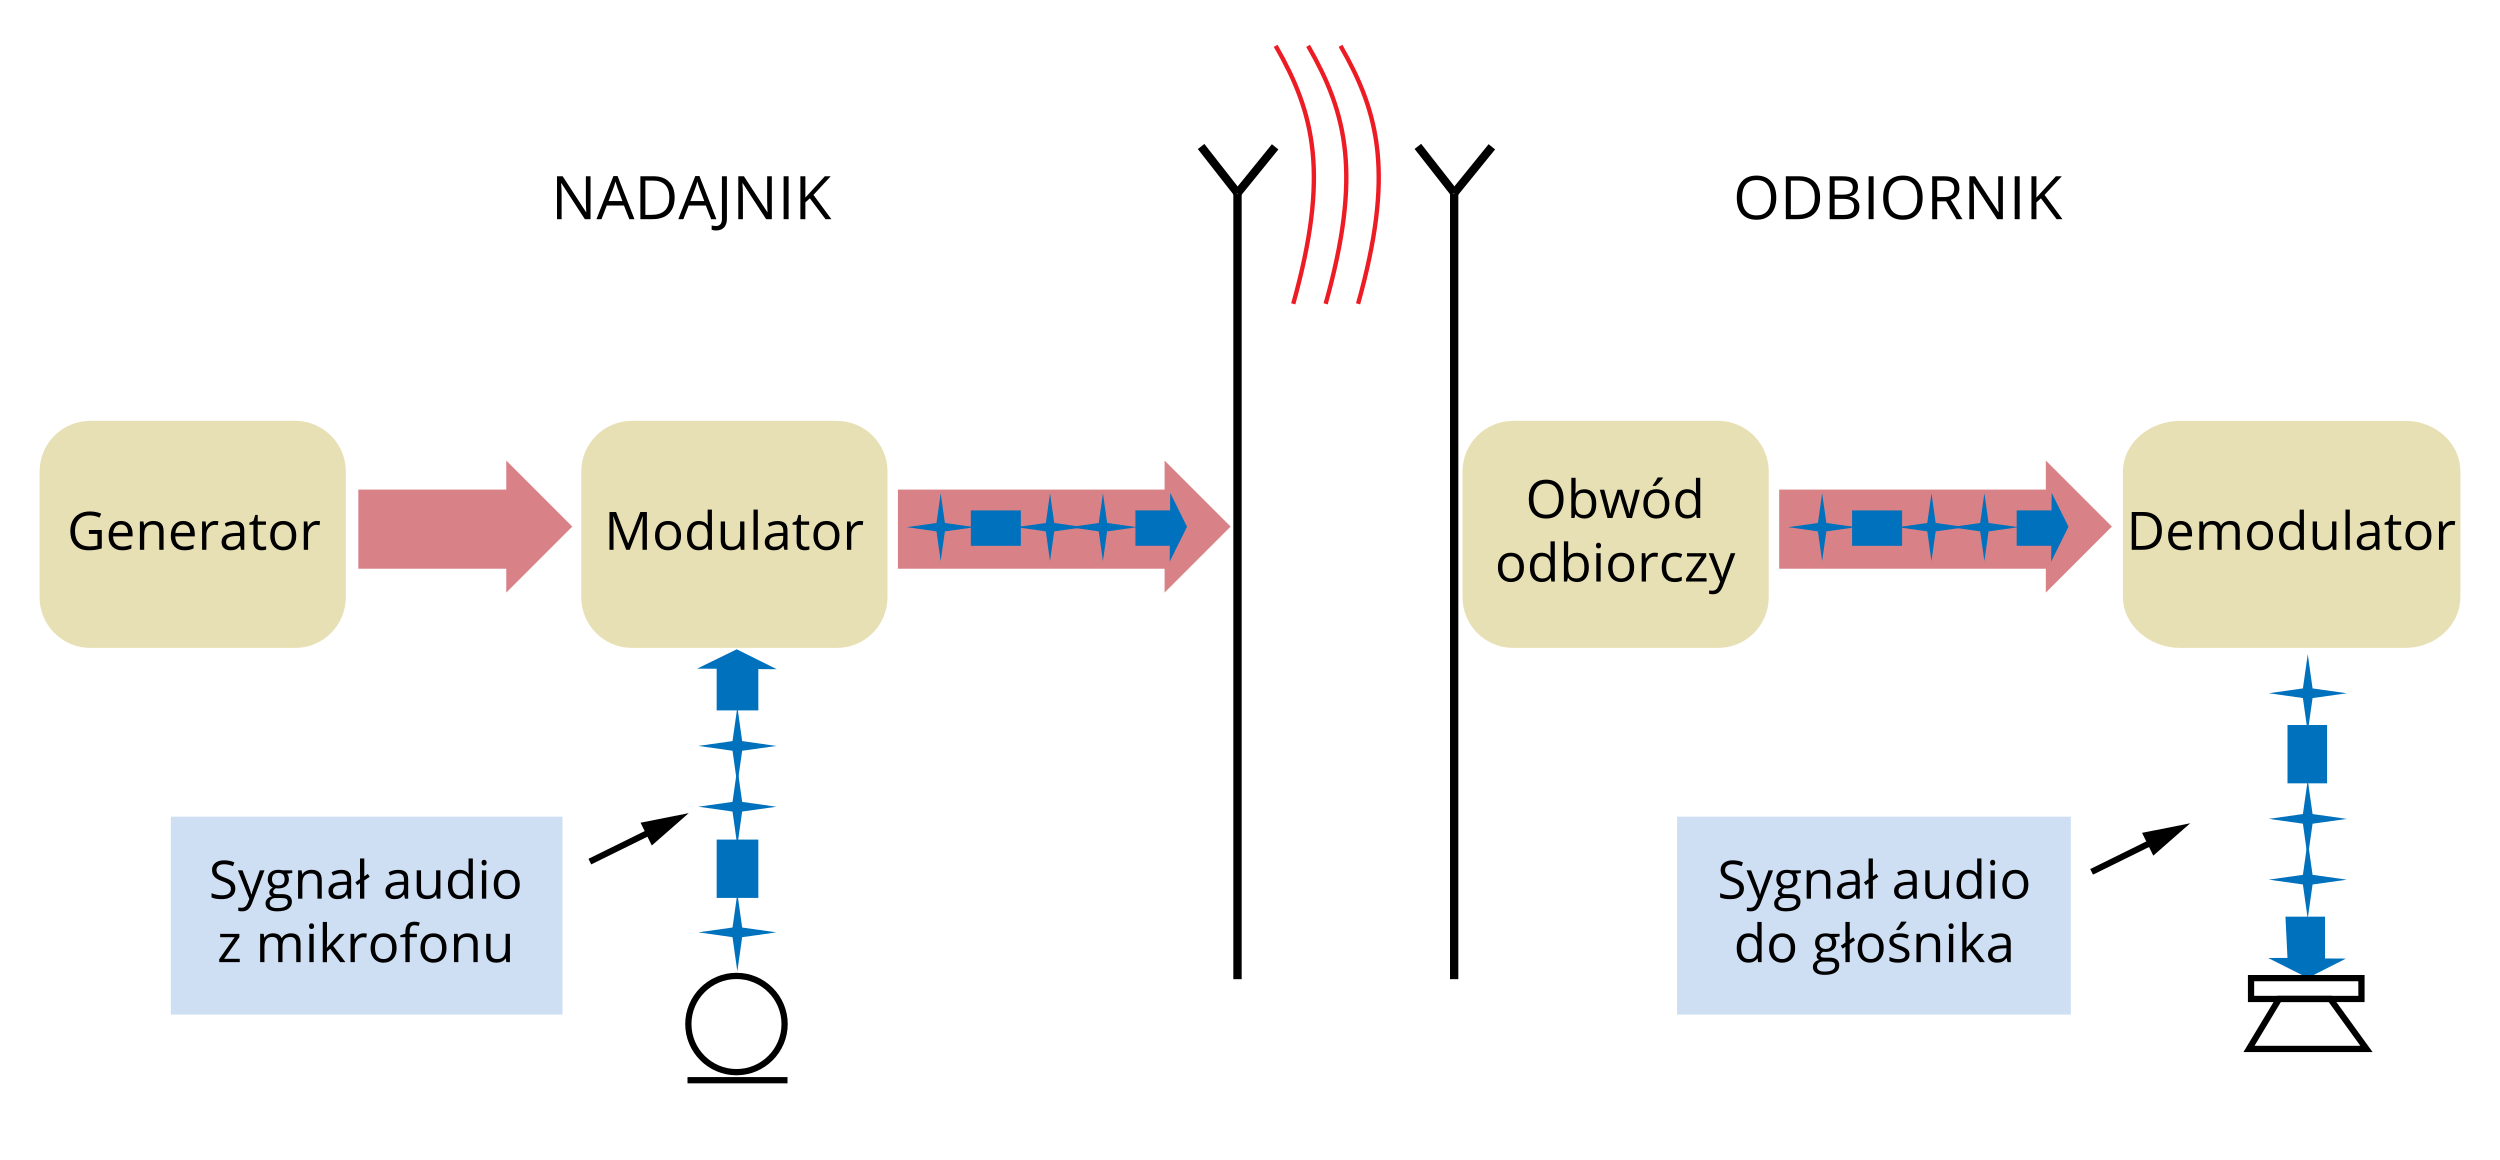 <?xml version="1.0" encoding="utf-8"?>
<!-- Generator: Adobe Illustrator 16.0.0, SVG Export Plug-In . SVG Version: 6.00 Build 0)  -->
<!DOCTYPE svg PUBLIC "-//W3C//DTD SVG 1.1//EN" "http://www.w3.org/Graphics/SVG/1.1/DTD/svg11.dtd">
<svg xmlns="http://www.w3.org/2000/svg" xmlns:xlink="http://www.w3.org/1999/xlink" version="1.1" x="0px" y="0px" viewBox="0 0 1200 557" enable-background="new 0 0 1200 557" xml:space="preserve">
<g id="bg">
	<rect fill="#FFFFFF" width="1200" height="557"/>
</g>
<g id="Layer_5">
	<path fill="#E8E0B5" d="M166,286.685C166,300.113,155.114,311,141.685,311H43.315C29.886,311,19,300.113,19,286.685v-60.369   C19,212.887,29.886,202,43.315,202h98.369C155.114,202,166,212.887,166,226.315V286.685z"/>
	<path fill="#E8E0B5" d="M849,286.685C849,300.113,838.113,311,824.685,311h-98.369C712.887,311,702,300.113,702,286.685v-60.369   C702,212.887,712.887,202,726.315,202h98.369C838.113,202,849,212.887,849,226.315V286.685z"/>
	<path fill="#E8E0B5" d="M1181,286.556c0,13.429-11.822,24.444-26.585,24.444h-107.994c-14.763,0-27.421-11.016-27.421-24.444   v-60.304c0-13.429,12.658-24.252,27.421-24.252h107.994c14.763,0,26.585,10.823,26.585,24.252V286.556z"/>
	<path fill="#E8E0B5" d="M426,286.685C426,300.113,415.113,311,401.684,311h-98.368C289.887,311,279,300.113,279,286.685v-60.369   C279,212.887,289.887,202,303.316,202h98.368C415.113,202,426,212.887,426,226.315V286.685z"/>
	<rect x="82" y="392" fill="#CEDFF4" width="188" height="95"/>
	<rect x="805" y="392" fill="#CEDFF4" width="189" height="95"/>
</g>
<g id="Layer_4">
	<g>
		<g>
			<path d="M283.457,105.205h-2.733l-11.258-17.288h-0.113c0.15,2.029,0.226,3.889,0.226,5.579v11.708h-2.212V84.606h2.705     l11.229,17.217h0.113c-0.019-0.254-0.062-1.068-0.127-2.445c-0.066-1.376-0.089-2.36-0.07-2.952V84.606h2.24V105.205z"/>
			<path d="M302.068,105.205l-2.564-6.552h-8.256l-2.536,6.552h-2.423l8.144-20.683h2.015l8.101,20.683H302.068z M298.757,96.498     l-2.396-6.382c-0.31-0.808-0.629-1.798-0.958-2.973c-0.207,0.901-0.502,1.893-0.888,2.973l-2.423,6.382H298.757z"/>
			<path d="M323.823,94.708c0,3.4-0.923,6-2.769,7.798c-1.846,1.799-4.501,2.698-7.968,2.698h-5.706V84.606h6.312     c3.203,0,5.692,0.888,7.467,2.663C322.935,89.044,323.823,91.524,323.823,94.708z M321.287,94.793     c0-2.686-0.674-4.71-2.022-6.073c-1.348-1.362-3.351-2.043-6.009-2.043h-3.48v16.457h2.917c2.855,0,5.002-0.702,6.439-2.106     C320.568,99.624,321.287,97.545,321.287,94.793z"/>
			<path d="M341.364,105.205l-2.564-6.552h-8.256l-2.536,6.552h-2.423l8.144-20.683h2.015l8.101,20.683H341.364z M338.053,96.498     l-2.396-6.382c-0.31-0.808-0.629-1.798-0.958-2.973c-0.207,0.901-0.502,1.893-0.888,2.973l-2.423,6.382H338.053z"/>
			<path d="M343.675,110.63c-0.883,0-1.578-0.127-2.085-0.381v-2.043c0.667,0.188,1.362,0.282,2.085,0.282     c0.93,0,1.636-0.282,2.12-0.846s0.726-1.376,0.726-2.438V84.606h2.396v20.401c0,1.785-0.451,3.168-1.353,4.149     C346.662,110.139,345.365,110.63,343.675,110.63z"/>
			<path d="M370.473,105.205h-2.733l-11.258-17.288h-0.113c0.15,2.029,0.226,3.889,0.226,5.579v11.708h-2.212V84.606h2.705     l11.229,17.217h0.113c-0.019-0.254-0.062-1.068-0.127-2.445c-0.066-1.376-0.089-2.36-0.07-2.952V84.606h2.24V105.205z"/>
			<path d="M376.137,105.205V84.606h2.395v20.599H376.137z"/>
			<path d="M399.06,105.205h-2.818l-7.51-9.989l-2.156,1.916v8.073h-2.395V84.606h2.395v10.215l9.341-10.215h2.832l-8.285,8.947     L399.06,105.205z"/>
		</g>
	</g>
	<g>
		<g>
			<path d="M42.692,254.396h6.165v8.819c-0.959,0.307-1.935,0.538-2.928,0.695c-0.992,0.156-2.142,0.235-3.448,0.235     c-2.746,0-4.884-0.816-6.414-2.45c-1.53-1.633-2.295-3.922-2.295-6.866c0-1.886,0.378-3.537,1.135-4.956     c0.757-1.418,1.846-2.501,3.269-3.25c1.422-0.748,3.089-1.122,4.999-1.122c1.936,0,3.738,0.355,5.409,1.066l-0.818,1.86     c-1.638-0.694-3.213-1.042-4.727-1.042c-2.208,0-3.933,0.658-5.173,1.973c-1.241,1.315-1.861,3.139-1.861,5.471     c0,2.448,0.597,4.305,1.792,5.57c1.195,1.265,2.95,1.897,5.266,1.897c1.257,0,2.485-0.145,3.684-0.434v-5.583h-4.056V254.396z"/>
			<path d="M58.645,264.146c-2.009,0-3.595-0.612-4.757-1.836s-1.743-2.924-1.743-5.099c0-2.191,0.54-3.933,1.619-5.223     s2.529-1.935,4.348-1.935c1.704,0,3.052,0.56,4.044,1.681c0.993,1.12,1.489,2.599,1.489,4.435v1.303h-9.366     c0.042,1.596,0.445,2.808,1.21,3.635c0.765,0.827,1.842,1.24,3.231,1.24c1.464,0,2.911-0.306,4.342-0.918v1.836     c-0.728,0.314-1.417,0.54-2.065,0.676C60.347,264.078,59.563,264.146,58.645,264.146z M58.087,251.778     c-1.092,0-1.962,0.355-2.611,1.067c-0.649,0.711-1.032,1.695-1.147,2.952h7.108c0-1.298-0.29-2.293-0.869-2.983     C59.989,252.124,59.162,251.778,58.087,251.778z"/>
			<path d="M76.459,263.898v-8.795c0-1.108-0.252-1.936-0.757-2.481s-1.294-0.818-2.369-0.818c-1.423,0-2.465,0.384-3.126,1.153     s-0.992,2.039-0.992,3.809v7.133h-2.06v-13.596h1.675l0.335,1.86h0.099c0.422-0.67,1.013-1.188,1.774-1.557     c0.761-0.368,1.608-0.552,2.543-0.552c1.637,0,2.87,0.395,3.697,1.185c0.827,0.789,1.24,2.053,1.24,3.789v8.87H76.459z"/>
			<path d="M88.492,264.146c-2.009,0-3.595-0.612-4.757-1.836s-1.743-2.924-1.743-5.099c0-2.191,0.54-3.933,1.619-5.223     s2.529-1.935,4.348-1.935c1.704,0,3.052,0.56,4.044,1.681c0.993,1.12,1.489,2.599,1.489,4.435v1.303h-9.366     c0.042,1.596,0.445,2.808,1.21,3.635c0.765,0.827,1.842,1.24,3.231,1.24c1.464,0,2.911-0.306,4.342-0.918v1.836     c-0.728,0.314-1.417,0.54-2.065,0.676C90.194,264.078,89.41,264.146,88.492,264.146z M87.934,251.778     c-1.092,0-1.962,0.355-2.611,1.067c-0.649,0.711-1.032,1.695-1.147,2.952h7.108c0-1.298-0.29-2.293-0.869-2.983     C89.836,252.124,89.009,251.778,87.934,251.778z"/>
			<path d="M103.205,250.055c0.604,0,1.146,0.049,1.625,0.148l-0.286,1.91c-0.563-0.124-1.059-0.186-1.489-0.186     c-1.1,0-2.041,0.446-2.822,1.34c-0.782,0.893-1.172,2.005-1.172,3.337v7.294h-2.06v-13.596h1.7l0.236,2.518h0.099     c0.504-0.885,1.112-1.566,1.824-2.047C101.571,250.294,102.353,250.055,103.205,250.055z"/>
			<path d="M115.734,263.898l-0.409-1.936h-0.1c-0.678,0.853-1.354,1.429-2.028,1.73c-0.674,0.302-1.515,0.453-2.524,0.453     c-1.348,0-2.404-0.348-3.169-1.042s-1.147-1.683-1.147-2.965c0-2.746,2.196-4.185,6.587-4.317l2.307-0.074v-0.844     c0-1.066-0.229-1.854-0.688-2.363c-0.459-0.508-1.193-0.763-2.202-0.763c-1.133,0-2.415,0.348-3.846,1.042l-0.633-1.575     c0.67-0.364,1.404-0.649,2.202-0.855c0.798-0.207,1.598-0.311,2.4-0.311c1.621,0,2.822,0.359,3.604,1.079     s1.172,1.873,1.172,3.461v9.279H115.734z M111.082,262.447c1.282,0,2.289-0.352,3.021-1.055s1.098-1.688,1.098-2.952v-1.229     l-2.06,0.087c-1.637,0.058-2.818,0.313-3.542,0.763c-0.724,0.451-1.085,1.152-1.085,2.103c0,0.745,0.225,1.312,0.676,1.7     S110.271,262.447,111.082,262.447z"/>
			<path d="M125.894,262.447c0.364,0,0.715-0.027,1.055-0.081c0.339-0.054,0.607-0.109,0.806-0.167v1.575     c-0.223,0.107-0.552,0.196-0.986,0.267s-0.825,0.105-1.172,0.105c-2.63,0-3.945-1.385-3.945-4.155v-8.089h-1.947v-0.992     l1.947-0.855l0.869-2.903h1.191v3.151h3.945v1.6h-3.945v8.002c0,0.818,0.194,1.447,0.583,1.886     C124.682,262.228,125.215,262.447,125.894,262.447z"/>
			<path d="M142.207,257.088c0,2.217-0.558,3.947-1.674,5.191c-1.117,1.245-2.659,1.867-4.627,1.867     c-1.216,0-2.295-0.285-3.238-0.855c-0.943-0.571-1.67-1.39-2.183-2.457c-0.513-1.066-0.769-2.315-0.769-3.746     c0-2.216,0.554-3.942,1.662-5.179s2.646-1.854,4.615-1.854c1.902,0,3.414,0.632,4.534,1.897S142.207,254.93,142.207,257.088z      M131.848,257.088c0,1.737,0.348,3.061,1.042,3.97c0.694,0.91,1.716,1.364,3.064,1.364c1.348,0,2.371-0.452,3.07-1.358     c0.699-0.905,1.048-2.23,1.048-3.976c0-1.729-0.35-3.041-1.048-3.938c-0.699-0.897-1.73-1.346-3.095-1.346     c-1.348,0-2.365,0.442-3.052,1.327S131.848,255.335,131.848,257.088z"/>
			<path d="M152.019,250.055c0.604,0,1.146,0.049,1.625,0.148l-0.286,1.91c-0.563-0.124-1.059-0.186-1.489-0.186     c-1.1,0-2.041,0.446-2.822,1.34c-0.782,0.893-1.172,2.005-1.172,3.337v7.294h-2.06v-13.596h1.7l0.236,2.518h0.099     c0.504-0.885,1.112-1.566,1.824-2.047C150.386,250.294,151.167,250.055,152.019,250.055z"/>
		</g>
	</g>
	<g>
		<g>
			<path d="M112.958,426.524c0,1.596-0.579,2.841-1.736,3.733c-1.158,0.894-2.729,1.34-4.714,1.34c-2.15,0-3.804-0.277-4.962-0.831     v-2.034c0.744,0.314,1.555,0.563,2.432,0.744c0.876,0.182,1.745,0.272,2.605,0.272c1.406,0,2.464-0.267,3.176-0.8     c0.711-0.533,1.067-1.275,1.067-2.227c0-0.629-0.126-1.144-0.378-1.545c-0.252-0.4-0.674-0.771-1.266-1.11     c-0.591-0.339-1.491-0.724-2.698-1.153c-1.688-0.604-2.893-1.319-3.616-2.146c-0.724-0.826-1.085-1.905-1.085-3.237     c0-1.397,0.525-2.51,1.575-3.337s2.439-1.24,4.168-1.24c1.803,0,3.461,0.33,4.974,0.992l-0.657,1.836     c-1.497-0.629-2.953-0.943-4.367-0.943c-1.117,0-1.989,0.24-2.618,0.72s-0.942,1.146-0.942,1.997     c0,0.629,0.116,1.144,0.347,1.545s0.622,0.769,1.172,1.104c0.55,0.335,1.391,0.705,2.524,1.11     c1.902,0.679,3.211,1.406,3.926,2.184S112.958,425.283,112.958,426.524z"/>
			<path d="M114.199,417.754h2.208l2.977,7.753c0.653,1.77,1.059,3.048,1.216,3.833h0.099c0.107-0.422,0.333-1.144,0.676-2.165     c0.343-1.021,1.466-4.161,3.368-9.421h2.208l-5.843,15.481c-0.579,1.529-1.255,2.615-2.028,3.256     c-0.773,0.642-1.722,0.962-2.847,0.962c-0.628,0-1.249-0.07-1.861-0.211v-1.65c0.455,0.1,0.963,0.149,1.526,0.149     c1.415,0,2.423-0.794,3.027-2.382l0.757-1.936L114.199,417.754z"/>
			<path d="M140.287,417.754v1.302l-2.518,0.298c0.231,0.29,0.438,0.668,0.62,1.136c0.182,0.467,0.273,0.994,0.273,1.581     c0,1.332-0.455,2.395-1.364,3.188c-0.91,0.794-2.159,1.19-3.747,1.19c-0.405,0-0.786-0.032-1.141-0.099     c-0.877,0.463-1.315,1.046-1.315,1.749c0,0.372,0.153,0.647,0.459,0.825c0.306,0.178,0.831,0.267,1.575,0.267h2.407     c1.472,0,2.603,0.31,3.393,0.93c0.79,0.621,1.185,1.522,1.185,2.705c0,1.505-0.604,2.652-1.811,3.442     c-1.208,0.789-2.969,1.185-5.285,1.185c-1.778,0-3.149-0.331-4.112-0.992c-0.964-0.662-1.445-1.597-1.445-2.804     c0-0.827,0.265-1.543,0.794-2.146s1.273-1.013,2.233-1.228c-0.348-0.157-0.639-0.401-0.875-0.732     c-0.236-0.331-0.354-0.715-0.354-1.153c0-0.496,0.132-0.931,0.397-1.303c0.265-0.372,0.682-0.732,1.253-1.079     c-0.703-0.29-1.276-0.782-1.718-1.477s-0.664-1.488-0.664-2.382c0-1.488,0.446-2.636,1.34-3.442     c0.893-0.807,2.158-1.209,3.796-1.209c0.711,0,1.352,0.082,1.923,0.248H140.287z M129.445,433.632c0,0.736,0.31,1.295,0.93,1.675     c0.62,0.381,1.509,0.571,2.667,0.571c1.729,0,3.008-0.259,3.84-0.775c0.831-0.518,1.247-1.218,1.247-2.104     c0-0.735-0.228-1.246-0.682-1.531c-0.455-0.285-1.311-0.429-2.568-0.429h-2.469c-0.935,0-1.663,0.224-2.184,0.67     C129.706,432.156,129.445,432.797,129.445,433.632z M130.562,422.107c0,0.951,0.269,1.671,0.807,2.159     c0.537,0.487,1.286,0.731,2.245,0.731c2.01,0,3.015-0.976,3.015-2.928c0-2.042-1.018-3.063-3.052-3.063     c-0.968,0-1.712,0.26-2.233,0.781C130.822,420.309,130.562,421.082,130.562,422.107z"/>
			<path d="M152.382,431.35v-8.795c0-1.108-0.252-1.936-0.757-2.481s-1.294-0.818-2.369-0.818c-1.423,0-2.465,0.384-3.126,1.153     s-0.992,2.039-0.992,3.809v7.133h-2.06v-13.596h1.675l0.335,1.86h0.099c0.422-0.67,1.013-1.188,1.774-1.557     c0.761-0.368,1.608-0.552,2.543-0.552c1.637,0,2.87,0.395,3.697,1.185c0.827,0.789,1.24,2.053,1.24,3.789v8.87H152.382z"/>
			<path d="M167.033,431.35l-0.409-1.936h-0.1c-0.678,0.853-1.354,1.429-2.028,1.73c-0.674,0.302-1.515,0.453-2.524,0.453     c-1.348,0-2.404-0.348-3.169-1.042s-1.147-1.683-1.147-2.965c0-2.746,2.196-4.185,6.587-4.317l2.307-0.074v-0.844     c0-1.066-0.229-1.854-0.688-2.363c-0.459-0.508-1.193-0.763-2.202-0.763c-1.133,0-2.415,0.348-3.846,1.042l-0.633-1.575     c0.67-0.364,1.404-0.649,2.202-0.855c0.798-0.207,1.598-0.311,2.4-0.311c1.621,0,2.822,0.359,3.604,1.079     s1.172,1.873,1.172,3.461v9.279H167.033z M162.381,429.898c1.282,0,2.289-0.352,3.021-1.055s1.098-1.688,1.098-2.952v-1.229     l-2.06,0.087c-1.637,0.058-2.818,0.313-3.542,0.763c-0.724,0.451-1.085,1.152-1.085,2.103c0,0.745,0.225,1.312,0.676,1.7     S161.571,429.898,162.381,429.898z"/>
			<path d="M174.861,420.632l1.699-1.166l0.894,1.389l-2.593,1.749v8.746h-2.06v-7.394l-1.364,0.894l-0.869-1.402l2.233-1.476     v-9.925h2.06V420.632z"/>
			<path d="M194.399,431.35l-0.409-1.936h-0.1c-0.678,0.853-1.354,1.429-2.028,1.73c-0.674,0.302-1.515,0.453-2.524,0.453     c-1.348,0-2.404-0.348-3.169-1.042s-1.147-1.683-1.147-2.965c0-2.746,2.196-4.185,6.587-4.317l2.307-0.074v-0.844     c0-1.066-0.229-1.854-0.688-2.363c-0.459-0.508-1.193-0.763-2.202-0.763c-1.133,0-2.415,0.348-3.846,1.042l-0.633-1.575     c0.67-0.364,1.404-0.649,2.202-0.855c0.798-0.207,1.598-0.311,2.4-0.311c1.621,0,2.822,0.359,3.604,1.079     s1.172,1.873,1.172,3.461v9.279H194.399z M189.747,429.898c1.282,0,2.289-0.352,3.021-1.055s1.098-1.688,1.098-2.952v-1.229     l-2.06,0.087c-1.637,0.058-2.818,0.313-3.542,0.763c-0.724,0.451-1.085,1.152-1.085,2.103c0,0.745,0.225,1.312,0.676,1.7     S188.937,429.898,189.747,429.898z"/>
			<path d="M202.103,417.754v8.819c0,1.108,0.252,1.936,0.757,2.481c0.504,0.546,1.294,0.818,2.369,0.818     c1.422,0,2.462-0.389,3.12-1.166c0.657-0.777,0.986-2.047,0.986-3.809v-7.145h2.06v13.596h-1.7l-0.298-1.823h-0.111     c-0.422,0.67-1.007,1.183-1.755,1.538c-0.749,0.355-1.603,0.533-2.562,0.533c-1.654,0-2.892-0.393-3.715-1.179     c-0.823-0.785-1.234-2.042-1.234-3.771v-8.895H202.103z"/>
			<path d="M225.015,429.526h-0.111c-0.951,1.381-2.374,2.071-4.268,2.071c-1.778,0-3.162-0.607-4.149-1.823     c-0.988-1.216-1.482-2.944-1.482-5.186s0.496-3.982,1.488-5.223c0.993-1.24,2.374-1.86,4.144-1.86     c1.844,0,3.258,0.669,4.243,2.009h0.161l-0.087-0.979l-0.049-0.955v-5.533h2.059v19.303h-1.675L225.015,429.526z      M220.896,429.873c1.406,0,2.425-0.382,3.058-1.147c0.633-0.765,0.949-1.999,0.949-3.702v-0.435c0-1.927-0.321-3.302-0.961-4.125     c-0.641-0.822-1.665-1.234-3.07-1.234c-1.208,0-2.132,0.47-2.773,1.408c-0.641,0.938-0.961,2.264-0.961,3.976     c0,1.737,0.318,3.048,0.956,3.933C218.729,429.431,219.664,429.873,220.896,429.873z"/>
			<path d="M231.156,414.069c0-0.472,0.116-0.816,0.347-1.036c0.231-0.219,0.521-0.329,0.869-0.329c0.331,0,0.616,0.112,0.856,0.335     c0.24,0.224,0.359,0.567,0.359,1.03s-0.12,0.809-0.359,1.036c-0.24,0.228-0.525,0.341-0.856,0.341     c-0.348,0-0.637-0.113-0.869-0.341S231.156,414.532,231.156,414.069z M233.389,431.35h-2.06v-13.596h2.06V431.35z"/>
			<path d="M249.49,424.539c0,2.217-0.558,3.947-1.674,5.191c-1.117,1.245-2.659,1.867-4.627,1.867     c-1.216,0-2.295-0.285-3.238-0.855c-0.943-0.571-1.67-1.39-2.183-2.457c-0.513-1.066-0.769-2.315-0.769-3.746     c0-2.216,0.554-3.942,1.662-5.179s2.646-1.854,4.615-1.854c1.902,0,3.414,0.632,4.534,1.897S249.49,422.381,249.49,424.539z      M239.132,424.539c0,1.737,0.348,3.061,1.042,3.97c0.694,0.91,1.716,1.364,3.064,1.364c1.348,0,2.371-0.452,3.07-1.358     c0.699-0.905,1.048-2.23,1.048-3.976c0-1.729-0.35-3.041-1.048-3.938c-0.699-0.897-1.73-1.346-3.095-1.346     c-1.348,0-2.365,0.442-3.052,1.327S239.132,422.786,239.132,424.539z"/>
			<path d="M115.086,461.837h-9.862v-1.401l7.418-10.595h-6.959v-1.6h9.217v1.6l-7.319,10.396h7.505V461.837z"/>
			<path d="M142.204,461.837v-8.845c0-1.084-0.231-1.896-0.694-2.438c-0.463-0.542-1.183-0.813-2.159-0.813     c-1.282,0-2.229,0.368-2.841,1.104c-0.612,0.736-0.918,1.869-0.918,3.399v7.592h-2.059v-8.845c0-1.084-0.232-1.896-0.695-2.438     c-0.463-0.542-1.187-0.813-2.171-0.813c-1.29,0-2.235,0.387-2.834,1.159c-0.6,0.773-0.899,2.041-0.899,3.803v7.133h-2.06v-13.596     h1.675l0.335,1.86h0.099c0.389-0.661,0.937-1.179,1.644-1.551s1.499-0.558,2.375-0.558c2.125,0,3.515,0.769,4.168,2.307h0.1     c0.405-0.711,0.992-1.273,1.761-1.687c0.769-0.414,1.646-0.62,2.63-0.62c1.539,0,2.69,0.395,3.455,1.185     c0.765,0.789,1.147,2.053,1.147,3.789v8.87H142.204z"/>
			<path d="M148.332,444.557c0-0.472,0.116-0.816,0.347-1.036c0.231-0.219,0.521-0.329,0.869-0.329c0.331,0,0.616,0.112,0.856,0.335     c0.24,0.224,0.359,0.567,0.359,1.03s-0.12,0.809-0.359,1.036c-0.24,0.228-0.525,0.341-0.856,0.341     c-0.348,0-0.637-0.113-0.869-0.341S148.332,445.02,148.332,444.557z M150.565,461.837h-2.06v-13.596h2.06V461.837z"/>
			<path d="M156.966,454.878c0.355-0.505,0.897-1.166,1.625-1.985l4.392-4.651h2.444l-5.508,5.793l5.892,7.803h-2.493l-4.801-6.426     l-1.551,1.34v5.086h-2.035v-19.303h2.035v10.234c0,0.455-0.033,1.158-0.099,2.109H156.966z"/>
			<path d="M174.469,447.993c0.604,0,1.146,0.049,1.625,0.148l-0.286,1.91c-0.563-0.124-1.059-0.186-1.489-0.186     c-1.1,0-2.041,0.446-2.822,1.34c-0.782,0.893-1.172,2.005-1.172,3.337v7.294h-2.06v-13.596h1.7l0.236,2.518h0.099     c0.504-0.885,1.112-1.566,1.824-2.047C172.836,448.232,173.618,447.993,174.469,447.993z"/>
			<path d="M190.373,455.026c0,2.217-0.558,3.947-1.674,5.191c-1.117,1.245-2.659,1.867-4.627,1.867     c-1.216,0-2.295-0.285-3.238-0.855c-0.943-0.571-1.67-1.39-2.183-2.457c-0.513-1.066-0.769-2.315-0.769-3.746     c0-2.216,0.554-3.942,1.662-5.179s2.646-1.854,4.615-1.854c1.902,0,3.414,0.632,4.534,1.897S190.373,452.868,190.373,455.026z      M180.015,455.026c0,1.737,0.348,3.061,1.042,3.97c0.694,0.91,1.716,1.364,3.064,1.364c1.348,0,2.371-0.452,3.07-1.358     c0.699-0.905,1.048-2.23,1.048-3.976c0-1.729-0.35-3.041-1.048-3.938c-0.699-0.897-1.73-1.346-3.095-1.346     c-1.348,0-2.365,0.442-3.052,1.327S180.015,453.273,180.015,455.026z"/>
			<path d="M200.111,449.841h-3.461v11.996h-2.06v-11.996h-2.431v-0.93l2.431-0.745v-0.757c0-3.341,1.459-5.011,4.379-5.011     c0.719,0,1.563,0.145,2.53,0.434l-0.533,1.65c-0.794-0.257-1.472-0.385-2.035-0.385c-0.777,0-1.352,0.259-1.724,0.775     s-0.558,1.346-0.558,2.487v0.881h3.461V449.841z"/>
			<path d="M214.327,455.026c0,2.217-0.558,3.947-1.674,5.191c-1.117,1.245-2.659,1.867-4.627,1.867     c-1.216,0-2.295-0.285-3.238-0.855c-0.943-0.571-1.67-1.39-2.183-2.457c-0.513-1.066-0.769-2.315-0.769-3.746     c0-2.216,0.554-3.942,1.662-5.179s2.646-1.854,4.615-1.854c1.902,0,3.414,0.632,4.534,1.897S214.327,452.868,214.327,455.026z      M203.969,455.026c0,1.737,0.348,3.061,1.042,3.97c0.694,0.91,1.716,1.364,3.064,1.364c1.348,0,2.371-0.452,3.07-1.358     c0.699-0.905,1.048-2.23,1.048-3.976c0-1.729-0.35-3.041-1.048-3.938c-0.699-0.897-1.73-1.346-3.095-1.346     c-1.348,0-2.365,0.442-3.052,1.327S203.969,453.273,203.969,455.026z"/>
			<path d="M227.241,461.837v-8.795c0-1.108-0.252-1.936-0.757-2.481s-1.294-0.818-2.369-0.818c-1.423,0-2.465,0.384-3.126,1.153     s-0.992,2.039-0.992,3.809v7.133h-2.06v-13.596h1.675l0.335,1.86h0.099c0.422-0.67,1.013-1.188,1.774-1.557     c0.761-0.368,1.608-0.552,2.543-0.552c1.637,0,2.87,0.395,3.697,1.185c0.827,0.789,1.24,2.053,1.24,3.789v8.87H227.241z"/>
			<path d="M235.466,448.241v8.819c0,1.108,0.252,1.936,0.757,2.481c0.504,0.546,1.294,0.818,2.369,0.818     c1.422,0,2.462-0.389,3.12-1.166c0.657-0.777,0.986-2.047,0.986-3.809v-7.145h2.06v13.596h-1.7l-0.298-1.823h-0.111     c-0.422,0.67-1.007,1.183-1.755,1.538c-0.749,0.355-1.603,0.533-2.562,0.533c-1.654,0-2.893-0.393-3.716-1.179     c-0.823-0.785-1.234-2.042-1.234-3.771v-8.895H235.466z"/>
		</g>
	</g>
	<g>
		<g>
			<path d="M837.082,426.524c0,1.596-0.579,2.841-1.736,3.733c-1.158,0.894-2.729,1.34-4.714,1.34c-2.15,0-3.805-0.277-4.962-0.831     v-2.034c0.744,0.314,1.555,0.563,2.431,0.744c0.877,0.182,1.745,0.272,2.605,0.272c1.405,0,2.464-0.267,3.176-0.8     c0.711-0.533,1.066-1.275,1.066-2.227c0-0.629-0.126-1.144-0.378-1.545c-0.253-0.4-0.674-0.771-1.266-1.11     c-0.591-0.339-1.49-0.724-2.698-1.153c-1.687-0.604-2.893-1.319-3.616-2.146c-0.724-0.826-1.085-1.905-1.085-3.237     c0-1.397,0.525-2.51,1.575-3.337c1.051-0.827,2.439-1.24,4.168-1.24c1.803,0,3.461,0.33,4.975,0.992l-0.657,1.836     c-1.497-0.629-2.952-0.943-4.366-0.943c-1.117,0-1.989,0.24-2.618,0.72c-0.628,0.479-0.942,1.146-0.942,1.997     c0,0.629,0.115,1.144,0.347,1.545s0.623,0.769,1.173,1.104s1.392,0.705,2.524,1.11c1.902,0.679,3.211,1.406,3.926,2.184     C836.725,424.274,837.082,425.283,837.082,426.524z"/>
			<path d="M838.322,417.754h2.209l2.977,7.753c0.653,1.77,1.059,3.048,1.216,3.833h0.1c0.107-0.422,0.333-1.144,0.676-2.165     c0.343-1.021,1.466-4.161,3.368-9.421h2.208l-5.843,15.481c-0.579,1.529-1.255,2.615-2.028,3.256     c-0.773,0.642-1.723,0.962-2.847,0.962c-0.629,0-1.249-0.07-1.861-0.211v-1.65c0.455,0.1,0.964,0.149,1.526,0.149     c1.414,0,2.423-0.794,3.026-2.382l0.757-1.936L838.322,417.754z"/>
			<path d="M864.411,417.754v1.302l-2.518,0.298c0.231,0.29,0.438,0.668,0.62,1.136c0.182,0.467,0.272,0.994,0.272,1.581     c0,1.332-0.455,2.395-1.364,3.188c-0.91,0.794-2.158,1.19-3.746,1.19c-0.405,0-0.786-0.032-1.142-0.099     c-0.877,0.463-1.315,1.046-1.315,1.749c0,0.372,0.153,0.647,0.459,0.825c0.307,0.178,0.831,0.267,1.576,0.267h2.406     c1.472,0,2.603,0.31,3.393,0.93c0.79,0.621,1.185,1.522,1.185,2.705c0,1.505-0.604,2.652-1.811,3.442     c-1.208,0.789-2.97,1.185-5.285,1.185c-1.778,0-3.148-0.331-4.112-0.992c-0.963-0.662-1.445-1.597-1.445-2.804     c0-0.827,0.265-1.543,0.794-2.146s1.273-1.013,2.233-1.228c-0.348-0.157-0.639-0.401-0.875-0.732     c-0.235-0.331-0.354-0.715-0.354-1.153c0-0.496,0.133-0.931,0.397-1.303s0.682-0.732,1.253-1.079     c-0.703-0.29-1.276-0.782-1.719-1.477s-0.663-1.488-0.663-2.382c0-1.488,0.446-2.636,1.34-3.442     c0.893-0.807,2.158-1.209,3.796-1.209c0.711,0,1.352,0.082,1.923,0.248H864.411z M853.569,433.632     c0,0.736,0.31,1.295,0.931,1.675c0.62,0.381,1.509,0.571,2.667,0.571c1.729,0,3.008-0.259,3.839-0.775     c0.831-0.518,1.247-1.218,1.247-2.104c0-0.735-0.228-1.246-0.683-1.531s-1.311-0.429-2.567-0.429h-2.469     c-0.935,0-1.662,0.224-2.184,0.67C853.83,432.156,853.569,432.797,853.569,433.632z M854.686,422.107     c0,0.951,0.269,1.671,0.807,2.159c0.537,0.487,1.286,0.731,2.245,0.731c2.01,0,3.015-0.976,3.015-2.928     c0-2.042-1.018-3.063-3.052-3.063c-0.968,0-1.712,0.26-2.233,0.781C854.946,420.309,854.686,421.082,854.686,422.107z"/>
			<path d="M876.506,431.35v-8.795c0-1.108-0.253-1.936-0.757-2.481c-0.505-0.546-1.294-0.818-2.369-0.818     c-1.423,0-2.465,0.384-3.126,1.153c-0.662,0.77-0.993,2.039-0.993,3.809v7.133h-2.059v-13.596h1.675l0.335,1.86h0.099     c0.422-0.67,1.013-1.188,1.774-1.557c0.761-0.368,1.608-0.552,2.543-0.552c1.638,0,2.869,0.395,3.696,1.185     c0.827,0.789,1.241,2.053,1.241,3.789v8.87H876.506z"/>
			<path d="M891.156,431.35l-0.409-1.936h-0.099c-0.679,0.853-1.354,1.429-2.028,1.73c-0.675,0.302-1.516,0.453-2.524,0.453     c-1.349,0-2.405-0.348-3.17-1.042s-1.147-1.683-1.147-2.965c0-2.746,2.195-4.185,6.587-4.317l2.308-0.074v-0.844     c0-1.066-0.229-1.854-0.688-2.363c-0.459-0.508-1.193-0.763-2.202-0.763c-1.133,0-2.415,0.348-3.846,1.042l-0.632-1.575     c0.669-0.364,1.403-0.649,2.201-0.855c0.798-0.207,1.599-0.311,2.4-0.311c1.621,0,2.822,0.359,3.604,1.079     c0.781,0.72,1.172,1.873,1.172,3.461v9.279H891.156z M886.505,429.898c1.281,0,2.289-0.352,3.021-1.055     c0.732-0.703,1.098-1.688,1.098-2.952v-1.229l-2.059,0.087c-1.638,0.058-2.818,0.313-3.542,0.763     c-0.724,0.451-1.086,1.152-1.086,2.103c0,0.745,0.226,1.312,0.677,1.7C885.063,429.704,885.694,429.898,886.505,429.898z"/>
			<path d="M898.983,420.632l1.7-1.166l0.893,1.389l-2.593,1.749v8.746h-2.059v-7.394l-1.365,0.894l-0.868-1.402l2.233-1.476v-9.925     h2.059V420.632z"/>
			<path d="M918.521,431.35l-0.409-1.936h-0.099c-0.679,0.853-1.354,1.429-2.028,1.73c-0.675,0.302-1.516,0.453-2.524,0.453     c-1.349,0-2.405-0.348-3.17-1.042s-1.147-1.683-1.147-2.965c0-2.746,2.195-4.185,6.587-4.317l2.308-0.074v-0.844     c0-1.066-0.229-1.854-0.688-2.363c-0.459-0.508-1.193-0.763-2.202-0.763c-1.133,0-2.415,0.348-3.846,1.042l-0.632-1.575     c0.669-0.364,1.403-0.649,2.201-0.855c0.798-0.207,1.599-0.311,2.4-0.311c1.621,0,2.822,0.359,3.604,1.079     c0.781,0.72,1.172,1.873,1.172,3.461v9.279H918.521z M913.87,429.898c1.281,0,2.289-0.352,3.021-1.055     c0.732-0.703,1.098-1.688,1.098-2.952v-1.229l-2.059,0.087c-1.638,0.058-2.818,0.313-3.542,0.763     c-0.724,0.451-1.086,1.152-1.086,2.103c0,0.745,0.226,1.312,0.677,1.7C912.429,429.704,913.06,429.898,913.87,429.898z"/>
			<path d="M926.226,417.754v8.819c0,1.108,0.253,1.936,0.757,2.481c0.505,0.546,1.295,0.818,2.37,0.818     c1.422,0,2.462-0.389,3.119-1.166c0.658-0.777,0.986-2.047,0.986-3.809v-7.145h2.06v13.596h-1.699l-0.298-1.823h-0.112     c-0.422,0.67-1.007,1.183-1.755,1.538c-0.749,0.355-1.603,0.533-2.562,0.533c-1.654,0-2.893-0.393-3.716-1.179     c-0.823-0.785-1.234-2.042-1.234-3.771v-8.895H926.226z"/>
			<path d="M949.139,429.526h-0.111c-0.951,1.381-2.374,2.071-4.268,2.071c-1.778,0-3.161-0.607-4.149-1.823     s-1.482-2.944-1.482-5.186s0.496-3.982,1.488-5.223s2.374-1.86,4.144-1.86c1.844,0,3.258,0.669,4.242,2.009h0.162l-0.087-0.979     l-0.05-0.955v-5.533h2.059v19.303h-1.674L949.139,429.526z M945.021,429.873c1.405,0,2.425-0.382,3.058-1.147     c0.633-0.765,0.949-1.999,0.949-3.702v-0.435c0-1.927-0.321-3.302-0.962-4.125c-0.641-0.822-1.664-1.234-3.07-1.234     c-1.207,0-2.132,0.47-2.772,1.408s-0.961,2.264-0.961,3.976c0,1.737,0.318,3.048,0.955,3.933S943.788,429.873,945.021,429.873z"/>
			<path d="M955.279,414.069c0-0.472,0.115-0.816,0.348-1.036c0.231-0.219,0.521-0.329,0.868-0.329c0.33,0,0.616,0.112,0.855,0.335     c0.24,0.224,0.36,0.567,0.36,1.03s-0.12,0.809-0.36,1.036c-0.239,0.228-0.525,0.341-0.855,0.341     c-0.348,0-0.637-0.113-0.868-0.341C955.395,414.878,955.279,414.532,955.279,414.069z M957.512,431.35h-2.059v-13.596h2.059     V431.35z"/>
			<path d="M973.614,424.539c0,2.217-0.559,3.947-1.675,5.191c-1.116,1.245-2.659,1.867-4.627,1.867     c-1.216,0-2.295-0.285-3.238-0.855c-0.942-0.571-1.671-1.39-2.184-2.457c-0.513-1.066-0.769-2.315-0.769-3.746     c0-2.216,0.554-3.942,1.662-5.179s2.646-1.854,4.615-1.854c1.901,0,3.413,0.632,4.533,1.897     C973.054,420.669,973.614,422.381,973.614,424.539z M963.256,424.539c0,1.737,0.347,3.061,1.042,3.97     c0.694,0.91,1.716,1.364,3.063,1.364c1.349,0,2.372-0.452,3.07-1.358c0.699-0.905,1.049-2.23,1.049-3.976     c0-1.729-0.35-3.041-1.049-3.938c-0.698-0.897-1.73-1.346-3.095-1.346c-1.348,0-2.365,0.442-3.052,1.327     S963.256,422.786,963.256,424.539z"/>
			<path d="M843.626,460.014h-0.111c-0.951,1.381-2.374,2.071-4.268,2.071c-1.778,0-3.161-0.607-4.149-1.823     s-1.482-2.944-1.482-5.186s0.496-3.982,1.488-5.223s2.374-1.86,4.144-1.86c1.844,0,3.258,0.669,4.242,2.009h0.162l-0.087-0.979     l-0.05-0.955v-5.533h2.059v19.303h-1.674L843.626,460.014z M839.508,460.36c1.405,0,2.425-0.382,3.058-1.147     c0.633-0.765,0.949-1.999,0.949-3.702v-0.435c0-1.927-0.321-3.302-0.962-4.125c-0.641-0.822-1.664-1.234-3.07-1.234     c-1.207,0-2.132,0.47-2.772,1.408s-0.961,2.264-0.961,3.976c0,1.737,0.318,3.048,0.955,3.933S838.275,460.36,839.508,460.36z"/>
			<path d="M861.676,455.026c0,2.217-0.559,3.947-1.675,5.191c-1.116,1.245-2.659,1.867-4.627,1.867     c-1.216,0-2.295-0.285-3.238-0.855c-0.942-0.571-1.671-1.39-2.184-2.457c-0.513-1.066-0.769-2.315-0.769-3.746     c0-2.216,0.554-3.942,1.662-5.179s2.646-1.854,4.615-1.854c1.901,0,3.413,0.632,4.533,1.897     C861.115,451.156,861.676,452.868,861.676,455.026z M851.317,455.026c0,1.737,0.347,3.061,1.042,3.97     c0.694,0.91,1.716,1.364,3.063,1.364c1.349,0,2.372-0.452,3.07-1.358c0.699-0.905,1.049-2.23,1.049-3.976     c0-1.729-0.35-3.041-1.049-3.938c-0.698-0.897-1.73-1.346-3.095-1.346c-1.348,0-2.365,0.442-3.052,1.327     S851.317,453.273,851.317,455.026z"/>
			<path d="M883.013,448.241v1.302l-2.518,0.298c0.231,0.29,0.438,0.668,0.62,1.136c0.182,0.467,0.272,0.994,0.272,1.581     c0,1.332-0.455,2.395-1.364,3.188c-0.91,0.794-2.158,1.19-3.746,1.19c-0.405,0-0.786-0.032-1.142-0.099     c-0.877,0.463-1.315,1.046-1.315,1.749c0,0.372,0.153,0.647,0.459,0.825c0.307,0.178,0.831,0.267,1.576,0.267h2.406     c1.472,0,2.603,0.31,3.393,0.93c0.79,0.621,1.185,1.522,1.185,2.705c0,1.505-0.604,2.652-1.811,3.442     c-1.208,0.789-2.97,1.185-5.285,1.185c-1.778,0-3.148-0.331-4.112-0.992c-0.963-0.662-1.445-1.597-1.445-2.804     c0-0.827,0.265-1.543,0.794-2.146s1.273-1.013,2.233-1.228c-0.348-0.157-0.639-0.401-0.875-0.732     c-0.235-0.331-0.354-0.715-0.354-1.153c0-0.496,0.133-0.931,0.397-1.303s0.682-0.732,1.253-1.079     c-0.703-0.29-1.276-0.782-1.719-1.477s-0.663-1.488-0.663-2.382c0-1.488,0.446-2.636,1.34-3.442     c0.893-0.807,2.158-1.209,3.796-1.209c0.711,0,1.352,0.082,1.923,0.248H883.013z M872.171,464.119     c0,0.736,0.31,1.295,0.931,1.675c0.62,0.381,1.509,0.571,2.667,0.571c1.729,0,3.008-0.259,3.839-0.775     c0.831-0.518,1.247-1.218,1.247-2.104c0-0.735-0.228-1.246-0.683-1.531s-1.311-0.429-2.567-0.429h-2.469     c-0.935,0-1.662,0.224-2.184,0.67C872.432,462.644,872.171,463.284,872.171,464.119z M873.287,452.595     c0,0.951,0.269,1.671,0.807,2.159c0.537,0.487,1.286,0.731,2.245,0.731c2.01,0,3.015-0.976,3.015-2.928     c0-2.042-1.018-3.063-3.052-3.063c-0.968,0-1.712,0.26-2.233,0.781C873.548,450.796,873.287,451.569,873.287,452.595z"/>
			<path d="M887.862,451.119l1.7-1.166l0.893,1.389l-2.593,1.749v8.746h-2.059v-7.394l-1.365,0.894l-0.868-1.402l2.233-1.476v-9.925     h2.059V451.119z"/>
			<path d="M904.176,455.026c0,2.217-0.559,3.947-1.675,5.191c-1.116,1.245-2.659,1.867-4.627,1.867     c-1.216,0-2.295-0.285-3.238-0.855c-0.942-0.571-1.671-1.39-2.184-2.457c-0.513-1.066-0.769-2.315-0.769-3.746     c0-2.216,0.554-3.942,1.662-5.179s2.646-1.854,4.615-1.854c1.901,0,3.413,0.632,4.533,1.897     C903.615,451.156,904.176,452.868,904.176,455.026z M893.817,455.026c0,1.737,0.347,3.061,1.042,3.97     c0.694,0.91,1.716,1.364,3.063,1.364c1.349,0,2.372-0.452,3.07-1.358c0.699-0.905,1.049-2.23,1.049-3.976     c0-1.729-0.35-3.041-1.049-3.938c-0.698-0.897-1.73-1.346-3.095-1.346c-1.348,0-2.365,0.442-3.052,1.327     S893.817,453.273,893.817,455.026z"/>
			<path d="M916.557,458.128c0,1.266-0.472,2.241-1.414,2.928c-0.943,0.687-2.267,1.029-3.97,1.029     c-1.804,0-3.209-0.285-4.218-0.855v-1.911c0.653,0.331,1.354,0.592,2.103,0.782c0.748,0.19,1.47,0.285,2.164,0.285     c1.075,0,1.902-0.172,2.481-0.515c0.579-0.344,0.868-0.866,0.868-1.569c0-0.529-0.229-0.982-0.688-1.358     c-0.459-0.377-1.354-0.821-2.686-1.334c-1.266-0.472-2.165-0.883-2.698-1.234s-0.931-0.75-1.19-1.197     c-0.261-0.446-0.391-0.979-0.391-1.6c0-1.108,0.45-1.983,1.352-2.624s2.138-0.961,3.709-0.961c1.464,0,2.895,0.297,4.293,0.893     l-0.732,1.675c-1.364-0.563-2.601-0.844-3.709-0.844c-0.976,0-1.712,0.153-2.208,0.459c-0.496,0.307-0.744,0.729-0.744,1.266     c0,0.364,0.093,0.674,0.278,0.931c0.187,0.256,0.486,0.5,0.899,0.731c0.414,0.231,1.208,0.566,2.382,1.005     c1.613,0.587,2.702,1.179,3.27,1.774C916.273,456.478,916.557,457.227,916.557,458.128z M910.205,446.132     c0.396-0.513,0.825-1.133,1.284-1.86s0.82-1.36,1.085-1.898h2.506v0.261c-0.364,0.537-0.905,1.199-1.625,1.984     c-0.72,0.786-1.344,1.394-1.873,1.824h-1.377V446.132z"/>
			<path d="M929.21,461.837v-8.795c0-1.108-0.253-1.936-0.757-2.481c-0.505-0.546-1.294-0.818-2.369-0.818     c-1.423,0-2.465,0.384-3.126,1.153c-0.662,0.77-0.993,2.039-0.993,3.809v7.133h-2.059v-13.596h1.675l0.335,1.86h0.099     c0.422-0.67,1.013-1.188,1.774-1.557c0.761-0.368,1.608-0.552,2.543-0.552c1.638,0,2.869,0.395,3.696,1.185     c0.827,0.789,1.241,2.053,1.241,3.789v8.87H929.21z"/>
			<path d="M935.325,444.557c0-0.472,0.115-0.816,0.348-1.036c0.231-0.219,0.521-0.329,0.868-0.329c0.33,0,0.616,0.112,0.855,0.335     c0.24,0.224,0.36,0.567,0.36,1.03s-0.12,0.809-0.36,1.036c-0.239,0.228-0.525,0.341-0.855,0.341     c-0.348,0-0.637-0.113-0.868-0.341C935.44,445.365,935.325,445.02,935.325,444.557z M937.558,461.837h-2.059v-13.596h2.059     V461.837z"/>
			<path d="M943.959,454.878c0.355-0.505,0.897-1.166,1.625-1.985l4.392-4.651h2.443l-5.508,5.793l5.893,7.803h-2.493l-4.801-6.426     l-1.551,1.34v5.086h-2.034v-19.303h2.034v10.234c0,0.455-0.033,1.158-0.1,2.109H943.959z"/>
			<path d="M963.621,461.837l-0.409-1.936h-0.099c-0.679,0.853-1.354,1.429-2.028,1.73c-0.675,0.302-1.516,0.453-2.524,0.453     c-1.349,0-2.405-0.348-3.17-1.042s-1.147-1.683-1.147-2.965c0-2.746,2.195-4.185,6.587-4.317l2.308-0.074v-0.844     c0-1.066-0.229-1.854-0.688-2.363c-0.459-0.508-1.193-0.763-2.202-0.763c-1.133,0-2.415,0.348-3.846,1.042l-0.632-1.575     c0.669-0.364,1.403-0.649,2.201-0.855c0.798-0.207,1.599-0.311,2.4-0.311c1.621,0,2.822,0.359,3.604,1.079     c0.781,0.72,1.172,1.873,1.172,3.461v9.279H963.621z M958.97,460.386c1.281,0,2.289-0.352,3.021-1.055     c0.732-0.703,1.098-1.688,1.098-2.952v-1.229l-2.059,0.087c-1.638,0.058-2.818,0.313-3.542,0.763     c-0.724,0.451-1.086,1.152-1.086,2.103c0,0.745,0.226,1.312,0.677,1.7C957.528,460.191,958.159,460.386,958.97,460.386z"/>
		</g>
	</g>
	<g>
		<g>
			<path d="M300.573,263.898l-6.153-16.077h-0.099c0.116,1.273,0.173,2.787,0.173,4.54v11.537h-1.947v-18.137h3.175l5.744,14.961     h0.1l5.793-14.961h3.151v18.137H308.4v-11.686c0-1.34,0.058-2.795,0.174-4.367h-0.099l-6.203,16.053H300.573z"/>
			<path d="M326.909,257.088c0,2.217-0.558,3.947-1.674,5.191c-1.117,1.245-2.659,1.867-4.627,1.867     c-1.216,0-2.295-0.285-3.238-0.855c-0.943-0.571-1.67-1.39-2.183-2.457c-0.513-1.066-0.769-2.315-0.769-3.746     c0-2.216,0.554-3.942,1.662-5.179s2.646-1.854,4.615-1.854c1.902,0,3.414,0.632,4.534,1.897S326.909,254.93,326.909,257.088z      M316.55,257.088c0,1.737,0.348,3.061,1.042,3.97c0.694,0.91,1.716,1.364,3.064,1.364c1.348,0,2.371-0.452,3.07-1.358     c0.699-0.905,1.048-2.23,1.048-3.976c0-1.729-0.35-3.041-1.048-3.938c-0.699-0.897-1.73-1.346-3.095-1.346     c-1.348,0-2.365,0.442-3.052,1.327S316.55,255.335,316.55,257.088z"/>
			<path d="M339.773,262.075h-0.111c-0.951,1.381-2.374,2.071-4.268,2.071c-1.778,0-3.162-0.607-4.149-1.823     c-0.988-1.216-1.482-2.944-1.482-5.186s0.496-3.982,1.488-5.223c0.993-1.24,2.374-1.86,4.144-1.86     c1.844,0,3.258,0.669,4.243,2.009h0.161l-0.087-0.979l-0.049-0.955v-5.533h2.059v19.303h-1.675L339.773,262.075z      M335.654,262.422c1.406,0,2.425-0.382,3.058-1.147c0.633-0.765,0.949-1.999,0.949-3.702v-0.435c0-1.927-0.321-3.302-0.961-4.125     c-0.641-0.822-1.665-1.234-3.07-1.234c-1.208,0-2.132,0.47-2.773,1.408c-0.641,0.938-0.961,2.264-0.961,3.976     c0,1.737,0.318,3.048,0.956,3.933C333.488,261.979,334.422,262.422,335.654,262.422z"/>
			<path d="M348.023,250.303v8.819c0,1.108,0.252,1.936,0.757,2.481c0.504,0.546,1.294,0.818,2.369,0.818     c1.422,0,2.462-0.389,3.12-1.166c0.657-0.777,0.986-2.047,0.986-3.809v-7.145h2.06v13.596h-1.7l-0.298-1.823h-0.111     c-0.422,0.67-1.007,1.183-1.755,1.538c-0.749,0.355-1.603,0.533-2.562,0.533c-1.654,0-2.893-0.393-3.716-1.179     c-0.823-0.785-1.234-2.042-1.234-3.771v-8.895H348.023z"/>
			<path d="M363.74,263.898h-2.06v-19.303h2.06V263.898z"/>
			<path d="M376.468,263.898l-0.409-1.936h-0.1c-0.678,0.853-1.354,1.429-2.028,1.73c-0.674,0.302-1.515,0.453-2.524,0.453     c-1.348,0-2.404-0.348-3.169-1.042s-1.147-1.683-1.147-2.965c0-2.746,2.196-4.185,6.587-4.317l2.307-0.074v-0.844     c0-1.066-0.229-1.854-0.688-2.363c-0.459-0.508-1.193-0.763-2.202-0.763c-1.133,0-2.415,0.348-3.846,1.042l-0.633-1.575     c0.67-0.364,1.404-0.649,2.202-0.855c0.798-0.207,1.598-0.311,2.4-0.311c1.621,0,2.822,0.359,3.604,1.079     s1.172,1.873,1.172,3.461v9.279H376.468z M371.816,262.447c1.282,0,2.289-0.352,3.021-1.055s1.098-1.688,1.098-2.952v-1.229     l-2.06,0.087c-1.637,0.058-2.818,0.313-3.542,0.763c-0.724,0.451-1.085,1.152-1.085,2.103c0,0.745,0.225,1.312,0.676,1.7     S371.005,262.447,371.816,262.447z"/>
			<path d="M386.627,262.447c0.364,0,0.715-0.027,1.055-0.081c0.339-0.054,0.607-0.109,0.806-0.167v1.575     c-0.223,0.107-0.552,0.196-0.986,0.267s-0.825,0.105-1.172,0.105c-2.63,0-3.945-1.385-3.945-4.155v-8.089h-1.947v-0.992     l1.947-0.855l0.869-2.903h1.191v3.151h3.945v1.6h-3.945v8.002c0,0.818,0.194,1.447,0.583,1.886     C385.416,262.228,385.949,262.447,386.627,262.447z"/>
			<path d="M402.94,257.088c0,2.217-0.558,3.947-1.674,5.191c-1.117,1.245-2.659,1.867-4.627,1.867     c-1.216,0-2.295-0.285-3.238-0.855c-0.943-0.571-1.67-1.39-2.183-2.457c-0.513-1.066-0.769-2.315-0.769-3.746     c0-2.216,0.554-3.942,1.662-5.179s2.646-1.854,4.615-1.854c1.902,0,3.414,0.632,4.534,1.897S402.94,254.93,402.94,257.088z      M392.582,257.088c0,1.737,0.348,3.061,1.042,3.97c0.694,0.91,1.716,1.364,3.064,1.364c1.348,0,2.371-0.452,3.07-1.358     c0.699-0.905,1.048-2.23,1.048-3.976c0-1.729-0.35-3.041-1.048-3.938c-0.699-0.897-1.73-1.346-3.095-1.346     c-1.348,0-2.365,0.442-3.052,1.327S392.582,255.335,392.582,257.088z"/>
			<path d="M412.753,250.055c0.604,0,1.146,0.049,1.625,0.148l-0.286,1.91c-0.563-0.124-1.059-0.186-1.489-0.186     c-1.1,0-2.041,0.446-2.822,1.34c-0.782,0.893-1.172,2.005-1.172,3.337v7.294h-2.06v-13.596h1.7l0.236,2.518h0.099     c0.504-0.885,1.112-1.566,1.824-2.047C411.12,250.294,411.901,250.055,412.753,250.055z"/>
		</g>
	</g>
	<g>
		<g>
			<path d="M750.501,239.562c0,2.902-0.733,5.186-2.201,6.848c-1.469,1.662-3.509,2.493-6.122,2.493     c-2.672,0-4.733-0.816-6.185-2.45c-1.451-1.633-2.177-3.938-2.177-6.916c0-2.952,0.728-5.241,2.184-6.866     c1.455-1.625,3.522-2.438,6.202-2.438c2.605,0,4.64,0.827,6.104,2.481S750.501,236.65,750.501,239.562z M736.049,239.562     c0,2.456,0.523,4.319,1.569,5.588c1.047,1.27,2.566,1.904,4.56,1.904c2.01,0,3.526-0.633,4.553-1.897     c1.025-1.266,1.538-3.131,1.538-5.595c0-2.439-0.511-4.29-1.532-5.552c-1.021-1.261-2.533-1.892-4.534-1.892     c-2.01,0-3.537,0.635-4.584,1.904C736.572,235.292,736.049,237.139,736.049,239.562z"/>
			<path d="M760.562,234.835c1.786,0,3.174,0.61,4.162,1.83s1.482,2.946,1.482,5.179c0,2.233-0.498,3.968-1.495,5.204     c-0.996,1.236-2.38,1.854-4.149,1.854c-0.885,0-1.693-0.163-2.425-0.49c-0.732-0.326-1.346-0.829-1.843-1.507h-0.148     l-0.435,1.749h-1.476v-19.303h2.059v4.689c0,1.051-0.033,1.993-0.099,2.828h0.099     C757.254,235.513,758.676,234.835,760.562,234.835z M760.264,236.56c-1.405,0-2.419,0.402-3.039,1.209s-0.931,2.165-0.931,4.075     s0.318,3.277,0.956,4.1c0.637,0.823,1.657,1.234,3.063,1.234c1.266,0,2.208-0.461,2.828-1.383     c0.621-0.922,0.931-2.247,0.931-3.976c0-1.77-0.31-3.089-0.931-3.958C762.521,236.993,761.563,236.56,760.264,236.56z"/>
			<path d="M780.906,248.654l-2.493-7.977c-0.157-0.488-0.451-1.596-0.881-3.324h-0.1c-0.331,1.447-0.62,2.563-0.868,3.349     l-2.568,7.952h-2.382l-3.709-13.596h2.158c0.877,3.415,1.545,6.017,2.004,7.803s0.722,2.989,0.788,3.609h0.099     c0.091-0.471,0.238-1.081,0.44-1.829c0.203-0.749,0.379-1.342,0.527-1.78l2.493-7.803h2.233l2.432,7.803     c0.463,1.422,0.777,2.617,0.942,3.585h0.1c0.032-0.298,0.122-0.757,0.267-1.377s1.007-3.957,2.586-10.011h2.134l-3.759,13.596     H780.906z"/>
			<path d="M801.301,241.844c0,2.217-0.559,3.947-1.675,5.191c-1.116,1.245-2.659,1.867-4.627,1.867     c-1.216,0-2.295-0.285-3.238-0.855c-0.942-0.571-1.671-1.39-2.184-2.457c-0.513-1.066-0.769-2.315-0.769-3.746     c0-2.216,0.554-3.942,1.662-5.179s2.646-1.854,4.615-1.854c1.901,0,3.413,0.632,4.533,1.897     C800.74,237.974,801.301,239.686,801.301,241.844z M790.942,241.844c0,1.737,0.347,3.061,1.042,3.97     c0.694,0.91,1.716,1.364,3.063,1.364c1.349,0,2.372-0.452,3.07-1.358c0.699-0.905,1.049-2.23,1.049-3.976     c0-1.729-0.35-3.041-1.049-3.938c-0.698-0.897-1.73-1.346-3.095-1.346c-1.348,0-2.365,0.442-3.052,1.327     S790.942,240.091,790.942,241.844z M793.324,232.949c0.396-0.513,0.824-1.133,1.283-1.86s0.821-1.36,1.086-1.898h2.506v0.261     c-0.364,0.537-0.905,1.199-1.625,1.984c-0.72,0.786-1.344,1.394-1.873,1.824h-1.377V232.949z"/>
			<path d="M814.165,246.831h-0.111c-0.951,1.381-2.374,2.071-4.268,2.071c-1.778,0-3.161-0.607-4.149-1.823     s-1.482-2.944-1.482-5.186s0.496-3.982,1.488-5.223s2.374-1.86,4.144-1.86c1.844,0,3.258,0.669,4.242,2.009h0.162l-0.087-0.979     l-0.05-0.955v-5.533h2.059v19.303h-1.674L814.165,246.831z M810.047,247.178c1.405,0,2.425-0.382,3.058-1.147     c0.633-0.765,0.949-1.999,0.949-3.702v-0.435c0-1.927-0.321-3.302-0.962-4.125c-0.641-0.822-1.664-1.234-3.07-1.234     c-1.207,0-2.132,0.47-2.772,1.408s-0.961,2.264-0.961,3.976c0,1.737,0.318,3.048,0.955,3.933S808.814,247.178,810.047,247.178z"/>
			<path d="M731.496,272.331c0,2.217-0.559,3.947-1.675,5.191c-1.116,1.245-2.659,1.867-4.627,1.867     c-1.216,0-2.295-0.285-3.238-0.855c-0.942-0.571-1.671-1.39-2.184-2.457c-0.513-1.066-0.769-2.315-0.769-3.746     c0-2.216,0.554-3.942,1.662-5.179s2.646-1.854,4.615-1.854c1.901,0,3.413,0.632,4.533,1.897     C730.936,268.461,731.496,270.173,731.496,272.331z M721.138,272.331c0,1.737,0.347,3.061,1.042,3.97     c0.694,0.91,1.716,1.364,3.063,1.364c1.349,0,2.372-0.452,3.07-1.358c0.699-0.905,1.049-2.23,1.049-3.976     c0-1.729-0.35-3.041-1.049-3.938c-0.698-0.897-1.73-1.346-3.095-1.346c-1.348,0-2.365,0.442-3.052,1.327     S721.138,270.578,721.138,272.331z"/>
			<path d="M744.36,277.318h-0.111c-0.951,1.381-2.374,2.071-4.268,2.071c-1.778,0-3.161-0.607-4.149-1.823     s-1.482-2.944-1.482-5.186s0.496-3.982,1.488-5.223s2.374-1.86,4.144-1.86c1.844,0,3.258,0.669,4.242,2.009h0.162l-0.087-0.979     l-0.05-0.955v-5.533h2.059v19.303h-1.674L744.36,277.318z M740.242,277.665c1.405,0,2.425-0.382,3.058-1.147     c0.633-0.765,0.949-1.999,0.949-3.702v-0.435c0-1.927-0.321-3.302-0.962-4.125c-0.641-0.822-1.664-1.234-3.07-1.234     c-1.207,0-2.132,0.47-2.772,1.408s-0.961,2.264-0.961,3.976c0,1.737,0.318,3.048,0.955,3.933S739.01,277.665,740.242,277.665z"/>
			<path d="M757.001,265.322c1.786,0,3.174,0.61,4.162,1.83s1.482,2.946,1.482,5.179c0,2.233-0.498,3.968-1.495,5.204     c-0.996,1.236-2.38,1.854-4.149,1.854c-0.885,0-1.693-0.163-2.425-0.49c-0.732-0.326-1.346-0.829-1.843-1.507h-0.148     l-0.435,1.749h-1.476v-19.303h2.059v4.689c0,1.051-0.033,1.993-0.099,2.828h0.099C753.693,266,755.115,265.322,757.001,265.322z      M756.703,267.047c-1.405,0-2.419,0.402-3.039,1.209s-0.931,2.165-0.931,4.075s0.318,3.277,0.956,4.1     c0.637,0.823,1.657,1.234,3.063,1.234c1.266,0,2.208-0.461,2.828-1.383c0.621-0.922,0.931-2.247,0.931-3.976     c0-1.77-0.31-3.089-0.931-3.958C758.961,267.48,758.002,267.047,756.703,267.047z"/>
			<path d="M766.069,261.861c0-0.472,0.115-0.816,0.348-1.036c0.231-0.219,0.521-0.329,0.868-0.329c0.33,0,0.616,0.112,0.855,0.335     c0.24,0.224,0.36,0.567,0.36,1.03s-0.12,0.809-0.36,1.036c-0.239,0.228-0.525,0.341-0.855,0.341     c-0.348,0-0.637-0.113-0.868-0.341C766.185,262.67,766.069,262.324,766.069,261.861z M768.302,279.142h-2.059v-13.596h2.059     V279.142z"/>
			<path d="M784.404,272.331c0,2.217-0.559,3.947-1.675,5.191c-1.116,1.245-2.659,1.867-4.627,1.867     c-1.216,0-2.295-0.285-3.238-0.855c-0.942-0.571-1.671-1.39-2.184-2.457c-0.513-1.066-0.769-2.315-0.769-3.746     c0-2.216,0.554-3.942,1.662-5.179s2.646-1.854,4.615-1.854c1.901,0,3.413,0.632,4.533,1.897     C783.844,268.461,784.404,270.173,784.404,272.331z M774.046,272.331c0,1.737,0.347,3.061,1.042,3.97     c0.694,0.91,1.716,1.364,3.063,1.364c1.349,0,2.372-0.452,3.07-1.358c0.699-0.905,1.049-2.23,1.049-3.976     c0-1.729-0.35-3.041-1.049-3.938c-0.698-0.897-1.73-1.346-3.095-1.346c-1.348,0-2.365,0.442-3.052,1.327     S774.046,270.578,774.046,272.331z"/>
			<path d="M794.216,265.298c0.604,0,1.146,0.049,1.625,0.148l-0.285,1.91c-0.563-0.124-1.059-0.186-1.488-0.186     c-1.101,0-2.041,0.446-2.822,1.34c-0.781,0.893-1.173,2.005-1.173,3.337v7.294h-2.059v-13.596h1.699l0.235,2.518h0.1     c0.504-0.885,1.112-1.566,1.823-2.047C792.583,265.537,793.364,265.298,794.216,265.298z"/>
			<path d="M803.818,279.39c-1.969,0-3.492-0.605-4.571-1.817c-1.08-1.211-1.619-2.926-1.619-5.142c0-2.274,0.548-4.032,1.644-5.272     s2.656-1.86,4.683-1.86c0.653,0,1.307,0.07,1.96,0.21c0.653,0.142,1.166,0.307,1.539,0.497l-0.633,1.749     c-0.455-0.182-0.951-0.333-1.489-0.453c-0.537-0.12-1.013-0.18-1.426-0.18c-2.763,0-4.144,1.762-4.144,5.284     c0,1.671,0.337,2.953,1.011,3.846c0.674,0.894,1.673,1.34,2.996,1.34c1.133,0,2.295-0.244,3.485-0.731v1.823     C806.345,279.154,805.199,279.39,803.818,279.39z"/>
			<path d="M819.175,279.142h-9.861v-1.401l7.418-10.595h-6.959v-1.6h9.217v1.6l-7.319,10.396h7.505V279.142z"/>
			<path d="M820.205,265.546h2.209l2.977,7.753c0.653,1.77,1.059,3.048,1.216,3.833h0.1c0.107-0.422,0.333-1.144,0.676-2.165     c0.343-1.021,1.466-4.161,3.368-9.421h2.208l-5.843,15.481c-0.579,1.529-1.255,2.615-2.028,3.256     c-0.773,0.642-1.723,0.962-2.847,0.962c-0.629,0-1.249-0.07-1.861-0.211v-1.65c0.455,0.1,0.964,0.149,1.526,0.149     c1.414,0,2.423-0.794,3.026-2.382l0.757-1.936L820.205,265.546z"/>
		</g>
	</g>
	<g>
		<g>
			<path d="M1037.708,254.656c0,2.994-0.813,5.283-2.438,6.866c-1.625,1.584-3.963,2.376-7.015,2.376h-5.024v-18.137h5.558     c2.82,0,5.012,0.782,6.575,2.345C1036.926,249.67,1037.708,251.853,1037.708,254.656z M1035.475,254.731     c0-2.365-0.594-4.147-1.78-5.347s-2.95-1.799-5.291-1.799h-3.063v14.489h2.567c2.515,0,4.404-0.618,5.67-1.854     C1034.842,258.984,1035.475,257.154,1035.475,254.731z"/>
			<path d="M1047.185,264.146c-2.01,0-3.596-0.612-4.757-1.836c-1.162-1.224-1.743-2.924-1.743-5.099     c0-2.191,0.539-3.933,1.619-5.223c1.079-1.29,2.528-1.935,4.348-1.935c1.703,0,3.052,0.56,4.044,1.681     c0.992,1.12,1.488,2.599,1.488,4.435v1.303h-9.365c0.041,1.596,0.444,2.808,1.209,3.635s1.843,1.24,3.231,1.24     c1.464,0,2.911-0.306,4.342-0.918v1.836c-0.728,0.314-1.416,0.54-2.065,0.676     C1048.886,264.078,1048.103,264.146,1047.185,264.146z M1046.627,251.778c-1.092,0-1.963,0.355-2.611,1.067     c-0.649,0.711-1.032,1.695-1.147,2.952h7.107c0-1.298-0.289-2.293-0.868-2.983S1047.701,251.778,1046.627,251.778z"/>
			<path d="M1073.025,263.898v-8.845c0-1.084-0.231-1.896-0.695-2.438c-0.463-0.542-1.183-0.813-2.158-0.813     c-1.282,0-2.229,0.368-2.841,1.104c-0.612,0.736-0.918,1.869-0.918,3.399v7.592h-2.06v-8.845c0-1.084-0.231-1.896-0.694-2.438     c-0.463-0.542-1.187-0.813-2.171-0.813c-1.29,0-2.235,0.387-2.835,1.159c-0.6,0.773-0.899,2.041-0.899,3.803v7.133h-2.059     v-13.596h1.675l0.335,1.86h0.099c0.389-0.661,0.937-1.179,1.644-1.551s1.499-0.558,2.376-0.558c2.125,0,3.515,0.769,4.168,2.307     h0.1c0.405-0.711,0.992-1.273,1.762-1.687c0.769-0.414,1.646-0.62,2.63-0.62c1.538,0,2.689,0.395,3.454,1.185     c0.766,0.789,1.147,2.053,1.147,3.789v8.87H1073.025z"/>
			<path d="M1091.063,257.088c0,2.217-0.559,3.947-1.675,5.191c-1.116,1.245-2.659,1.867-4.627,1.867     c-1.216,0-2.295-0.285-3.238-0.855c-0.942-0.571-1.671-1.39-2.184-2.457c-0.513-1.066-0.769-2.315-0.769-3.746     c0-2.216,0.554-3.942,1.662-5.179s2.646-1.854,4.615-1.854c1.901,0,3.413,0.632,4.533,1.897     C1090.502,253.218,1091.063,254.93,1091.063,257.088z M1080.704,257.088c0,1.737,0.347,3.061,1.042,3.97     c0.694,0.91,1.716,1.364,3.063,1.364c1.349,0,2.372-0.452,3.07-1.358c0.699-0.905,1.049-2.23,1.049-3.976     c0-1.729-0.35-3.041-1.049-3.938c-0.698-0.897-1.73-1.346-3.095-1.346c-1.348,0-2.365,0.442-3.052,1.327     S1080.704,255.335,1080.704,257.088z"/>
			<path d="M1103.927,262.075h-0.111c-0.951,1.381-2.374,2.071-4.268,2.071c-1.778,0-3.161-0.607-4.149-1.823     s-1.482-2.944-1.482-5.186s0.496-3.982,1.488-5.223s2.374-1.86,4.144-1.86c1.844,0,3.258,0.669,4.242,2.009h0.162l-0.087-0.979     l-0.05-0.955v-5.533h2.059v19.303h-1.674L1103.927,262.075z M1099.809,262.422c1.405,0,2.425-0.382,3.058-1.147     c0.633-0.765,0.949-1.999,0.949-3.702v-0.435c0-1.927-0.321-3.302-0.962-4.125c-0.641-0.822-1.664-1.234-3.07-1.234     c-1.207,0-2.132,0.47-2.772,1.408s-0.961,2.264-0.961,3.976c0,1.737,0.318,3.048,0.955,3.933S1098.576,262.422,1099.809,262.422z     "/>
			<path d="M1112.176,250.303v8.819c0,1.108,0.253,1.936,0.757,2.481c0.505,0.546,1.295,0.818,2.37,0.818     c1.422,0,2.462-0.389,3.119-1.166c0.658-0.777,0.986-2.047,0.986-3.809v-7.145h2.06v13.596h-1.699l-0.298-1.823h-0.112     c-0.422,0.67-1.007,1.183-1.755,1.538c-0.749,0.355-1.603,0.533-2.562,0.533c-1.654,0-2.893-0.393-3.716-1.179     c-0.823-0.785-1.234-2.042-1.234-3.771v-8.895H1112.176z"/>
			<path d="M1127.893,263.898h-2.059v-19.303h2.059V263.898z"/>
			<path d="M1140.621,263.898l-0.409-1.936h-0.099c-0.679,0.853-1.354,1.429-2.028,1.73c-0.675,0.302-1.516,0.453-2.524,0.453     c-1.349,0-2.405-0.348-3.17-1.042s-1.147-1.683-1.147-2.965c0-2.746,2.195-4.185,6.587-4.317l2.308-0.074v-0.844     c0-1.066-0.229-1.854-0.688-2.363c-0.459-0.508-1.193-0.763-2.202-0.763c-1.133,0-2.415,0.348-3.846,1.042l-0.632-1.575     c0.669-0.364,1.403-0.649,2.201-0.855c0.798-0.207,1.599-0.311,2.4-0.311c1.621,0,2.822,0.359,3.604,1.079     c0.781,0.72,1.172,1.873,1.172,3.461v9.279H1140.621z M1135.97,262.447c1.281,0,2.289-0.352,3.021-1.055     c0.732-0.703,1.098-1.688,1.098-2.952v-1.229l-2.059,0.087c-1.638,0.058-2.818,0.313-3.542,0.763     c-0.724,0.451-1.086,1.152-1.086,2.103c0,0.745,0.226,1.312,0.677,1.7C1134.528,262.253,1135.159,262.447,1135.97,262.447z"/>
			<path d="M1150.781,262.447c0.363,0,0.715-0.027,1.054-0.081s0.608-0.109,0.807-0.167v1.575c-0.224,0.107-0.552,0.196-0.986,0.267     c-0.434,0.07-0.825,0.105-1.172,0.105c-2.63,0-3.945-1.385-3.945-4.155v-8.089h-1.947v-0.992l1.947-0.855l0.868-2.903h1.191     v3.151h3.944v1.6h-3.944v8.002c0,0.818,0.194,1.447,0.583,1.886C1149.569,262.228,1150.103,262.447,1150.781,262.447z"/>
			<path d="M1167.094,257.088c0,2.217-0.559,3.947-1.675,5.191c-1.116,1.245-2.659,1.867-4.627,1.867     c-1.216,0-2.295-0.285-3.238-0.855c-0.942-0.571-1.671-1.39-2.184-2.457c-0.513-1.066-0.769-2.315-0.769-3.746     c0-2.216,0.554-3.942,1.662-5.179s2.646-1.854,4.615-1.854c1.901,0,3.413,0.632,4.533,1.897     C1166.533,253.218,1167.094,254.93,1167.094,257.088z M1156.735,257.088c0,1.737,0.347,3.061,1.042,3.97     c0.694,0.91,1.716,1.364,3.063,1.364c1.349,0,2.372-0.452,3.07-1.358c0.699-0.905,1.049-2.23,1.049-3.976     c0-1.729-0.35-3.041-1.049-3.938c-0.698-0.897-1.73-1.346-3.095-1.346c-1.348,0-2.365,0.442-3.052,1.327     S1156.735,255.335,1156.735,257.088z"/>
			<path d="M1176.906,250.055c0.604,0,1.146,0.049,1.625,0.148l-0.285,1.91c-0.563-0.124-1.059-0.186-1.488-0.186     c-1.101,0-2.041,0.446-2.822,1.34c-0.781,0.893-1.173,2.005-1.173,3.337v7.294h-2.059v-13.596h1.699l0.235,2.518h0.1     c0.504-0.885,1.112-1.566,1.823-2.047C1175.273,250.294,1176.055,250.055,1176.906,250.055z"/>
		</g>
	</g>
	<g>
		<g>
			<path d="M852.613,94.877c0,3.297-0.834,5.89-2.501,7.777c-1.668,1.888-3.985,2.832-6.953,2.832c-3.034,0-5.375-0.927-7.024-2.783     c-1.648-1.855-2.473-4.473-2.473-7.855c0-3.353,0.827-5.953,2.48-7.798c1.652-1.846,4.001-2.769,7.045-2.769     c2.958,0,5.269,0.939,6.932,2.818C851.781,88.979,852.613,91.571,852.613,94.877z M836.198,94.877     c0,2.79,0.595,4.906,1.783,6.347c1.188,1.442,2.914,2.163,5.178,2.163c2.282,0,4.006-0.719,5.171-2.156     c1.164-1.437,1.747-3.555,1.747-6.354c0-2.771-0.58-4.873-1.74-6.305c-1.16-1.432-2.877-2.148-5.149-2.148     c-2.283,0-4.019,0.721-5.206,2.163C836.793,90.028,836.198,92.125,836.198,94.877z"/>
			<path d="M873.648,94.708c0,3.4-0.923,6-2.769,7.798c-1.846,1.799-4.502,2.698-7.968,2.698h-5.706V84.606h6.313     c3.202,0,5.691,0.888,7.467,2.663C872.761,89.044,873.648,91.524,873.648,94.708z M871.112,94.793     c0-2.686-0.674-4.71-2.021-6.073c-1.349-1.362-3.352-2.043-6.01-2.043h-3.479v16.457h2.916c2.855,0,5.002-0.702,6.439-2.106     C870.394,99.624,871.112,97.545,871.112,94.793z"/>
			<path d="M878.241,84.606h5.819c2.732,0,4.71,0.409,5.932,1.226c1.221,0.817,1.831,2.109,1.831,3.875     c0,1.221-0.341,2.229-1.021,3.022s-1.674,1.308-2.979,1.542v0.141c3.128,0.535,4.691,2.179,4.691,4.931     c0,1.841-0.622,3.278-1.867,4.312c-1.244,1.033-2.984,1.55-5.22,1.55h-7.186V84.606z M880.637,93.426h3.944     c1.691,0,2.907-0.265,3.649-0.796s1.113-1.425,1.113-2.684c0-1.155-0.413-1.989-1.24-2.501c-0.826-0.512-2.142-0.768-3.944-0.768     h-3.522V93.426z M880.637,95.455v7.707h4.297c1.663,0,2.914-0.322,3.755-0.965c0.841-0.643,1.261-1.65,1.261-3.022     c0-1.277-0.43-2.217-1.289-2.818s-2.167-0.902-3.924-0.902H880.637z"/>
			<path d="M896.938,105.205V84.606h2.396v20.599H896.938z"/>
			<path d="M922.863,94.877c0,3.297-0.834,5.89-2.501,7.777c-1.668,1.888-3.985,2.832-6.953,2.832c-3.034,0-5.375-0.927-7.024-2.783     c-1.648-1.855-2.473-4.473-2.473-7.855c0-3.353,0.827-5.953,2.48-7.798c1.652-1.846,4.001-2.769,7.045-2.769     c2.958,0,5.269,0.939,6.932,2.818C922.031,88.979,922.863,91.571,922.863,94.877z M906.448,94.877     c0,2.79,0.595,4.906,1.783,6.347c1.188,1.442,2.914,2.163,5.178,2.163c2.282,0,4.006-0.719,5.171-2.156     c1.164-1.437,1.747-3.555,1.747-6.354c0-2.771-0.58-4.873-1.74-6.305c-1.16-1.432-2.877-2.148-5.149-2.148     c-2.283,0-4.019,0.721-5.206,2.163C907.043,90.028,906.448,92.125,906.448,94.877z"/>
			<path d="M929.852,96.639v8.566h-2.396V84.606h5.649c2.527,0,4.394,0.484,5.601,1.451s1.811,2.423,1.811,4.368     c0,2.724-1.381,4.565-4.142,5.523l5.593,9.257h-2.832l-4.987-8.566H929.852z M929.852,94.582h3.282     c1.691,0,2.931-0.335,3.72-1.007c0.789-0.671,1.184-1.679,1.184-3.022c0-1.362-0.401-2.344-1.204-2.945     c-0.804-0.601-2.093-0.902-3.868-0.902h-3.113V94.582z"/>
			<path d="M961.383,105.205h-2.733l-11.257-17.288h-0.113c0.15,2.029,0.226,3.889,0.226,5.579v11.708h-2.212V84.606h2.705     l11.229,17.217h0.112c-0.019-0.254-0.061-1.068-0.127-2.445c-0.065-1.376-0.089-2.36-0.07-2.952V84.606h2.24V105.205z"/>
			<path d="M967.047,105.205V84.606h2.396v20.599H967.047z"/>
			<path d="M989.971,105.205h-2.817l-7.51-9.989l-2.155,1.916v8.073h-2.396V84.606h2.396v10.215l9.341-10.215h2.832l-8.284,8.947     L989.971,105.205z"/>
		</g>
	</g>
	<rect x="592" y="93" width="4" height="377"/>
	<rect x="571.207" y="79.817" transform="matrix(0.616 0.787 -0.787 0.616 289.05 -429.622)" width="28.407" height="4"/>
	<rect x="601.242" y="67.411" transform="matrix(0.776 0.63 -0.63 0.776 186.419 -361.865)" width="4" height="28.811"/>
	<rect x="696" y="93" width="4" height="377"/>
	<rect x="675.279" y="79.817" transform="matrix(0.616 0.787 -0.787 0.616 328.989 -511.584)" width="28.407" height="4"/>
	<rect x="705.314" y="67.411" transform="matrix(0.776 0.63 -0.63 0.776 209.685 -427.45)" width="4" height="28.811"/>
	<path fill="#ED1C24" d="M621.754,146.129l-2.01-0.563c17.193-61.5,10.338-90.691-8.328-123.045l1.809-1.043   C632.174,54.325,639.146,83.918,621.754,146.129z"/>
	<path fill="#ED1C24" d="M637.316,146.129l-2.01-0.563c17.193-61.5,10.338-90.691-8.328-123.045l1.809-1.043   C647.736,54.325,654.708,83.918,637.316,146.129z"/>
	<path fill="#ED1C24" d="M652.878,146.129l-2.01-0.563c17.193-61.501,10.338-90.692-8.328-123.045l1.809-1.043   C663.298,54.324,670.271,83.917,652.878,146.129z"/>
	<g>
		
			<rect x="297.071" y="389.002" transform="matrix(0.442 0.897 -0.897 0.442 530.74 -41.293)" width="3.001" height="34.173"/>
		<g>
			<polygon points="312.862,405.844 330.583,390.307 307.465,394.899    "/>
		</g>
	</g>
	<g>
		<rect x="1017.789" y="393.865" transform="matrix(0.442 0.897 -0.897 0.442 937.395 -685.007)" width="3" height="34.173"/>
		<g>
			<polygon points="1033.58,410.707 1051.302,395.17 1028.184,399.763    "/>
		</g>
	</g>
	<polygon fill="#D88288" points="274.693,252.756 243,221.064 243,235 172,235 172,273 243,273 243,284.45  "/>
	<polygon fill="#D88288" points="590.693,252.756 559,221.064 559,235 431,235 431,273 559,273 559,284.45  "/>
	<polygon fill="#D88288" points="1013.692,252.756 982,221.064 982,235 854,235 854,273 982,273 982,284.45  "/>
	<path d="M353.508,516.137c-13.564,0-24.6-11.035-24.6-24.6s11.036-24.601,24.6-24.601s24.6,11.036,24.6,24.601   S367.072,516.137,353.508,516.137z M353.508,469.937c-11.91,0-21.6,9.69-21.6,21.601s9.69,21.6,21.6,21.6s21.6-9.689,21.6-21.6   S365.418,469.937,353.508,469.937z"/>
	<rect x="330" y="517" width="48" height="3"/>
	<polygon fill="#0071BC" points="356.243,449.846 353.916,466.282 351.605,449.843 335.169,447.517 351.607,445.206 353.933,428.77    356.245,445.209 372.68,447.535  "/>
	<polygon fill="#0071BC" points="356.243,389.543 353.916,405.979 351.605,389.54 335.169,387.214 351.607,384.903 353.933,368.467    356.245,384.906 372.68,387.231  "/>
	<polygon fill="#0071BC" points="356.243,360.364 353.916,376.8 351.605,360.361 335.169,358.035 351.607,355.724 353.933,339.288    356.245,355.727 372.68,358.053  "/>
	<polygon fill="#0071BC" points="1105.395,330.436 1107.721,314 1110.032,330.438 1126.468,332.765 1110.03,335.075    1107.704,351.512 1105.394,335.072 1088.957,332.746  "/>
	<polygon fill="#0071BC" points="1105.395,390.738 1107.721,374.303 1110.032,390.741 1126.468,393.067 1110.03,395.379    1107.704,411.814 1105.394,395.376 1088.957,393.05  "/>
	<polygon fill="#0071BC" points="1105.395,419.918 1107.721,403.481 1110.032,419.92 1126.468,422.246 1110.03,424.558    1107.704,440.993 1105.394,424.555 1088.957,422.229  "/>
	<rect x="344" y="403" fill="#0071BC" width="20" height="28"/>
	<rect x="1098" y="348" fill="#0071BC" width="19" height="28"/>
	<polygon fill="#0071BC" points="372.854,321.226 353.626,311.655 334.627,320.941 344,321.013 344,341 364,341 364,321.158  "/>
	<polygon fill="#0071BC" points="449.511,255.062 435.207,253.037 449.514,251.024 451.538,236.721 453.549,251.026    467.854,253.053 453.547,255.063 451.522,269.367  "/>
	<polygon fill="#0071BC" points="501.994,255.062 487.69,253.037 501.997,251.024 504.021,236.721 506.032,251.026 520.337,253.053    506.03,255.063 504.005,269.367  "/>
	<polygon fill="#0071BC" points="527.389,255.062 513.084,253.037 527.392,251.024 529.416,236.721 531.427,251.026    545.732,253.053 531.425,255.063 529.4,269.367  "/>
	<rect x="466" y="245" fill="#0071BC" width="24" height="17"/>
	<polygon fill="#0071BC" points="561.452,269.613 569.781,252.831 561.7,236.568 561.638,245 545,245 545,262 561.51,262  "/>
	<polygon fill="#0071BC" points="872.605,255.062 858.301,253.037 872.607,251.024 874.632,236.721 876.643,251.026    890.947,253.053 876.641,255.063 874.616,269.367  "/>
	<polygon fill="#0071BC" points="925.088,255.062 910.783,253.037 925.09,251.024 927.115,236.721 929.127,251.026 943.432,253.053    929.124,255.063 927.1,269.367  "/>
	<polygon fill="#0071BC" points="950.482,255.062 936.179,253.037 950.484,251.024 952.51,236.721 954.521,251.026 968.826,253.053    954.519,255.063 952.494,269.367  "/>
	<rect x="889" y="245" fill="#0071BC" width="24" height="17"/>
	<polygon fill="#0071BC" points="984.546,269.613 992.875,252.831 984.794,236.568 984.732,245 968,245 968,262 984.604,262  "/>
	<polygon fill="#0071BC" points="1088.714,459.839 1107.733,469.409 1126.052,460.124 1116,460.053 1116,440 1097.014,440    1097.986,459.791  "/>
	<path d="M1135,481h-56v-13h56V481z M1082,478h50v-7h-50V478z"/>
	<path d="M1138.856,505h-62.005l16.255-27h26.215L1138.856,505z M1082.16,502h50.823l-15.195-21h-22.986L1082.16,502z"/>
</g>
</svg>

